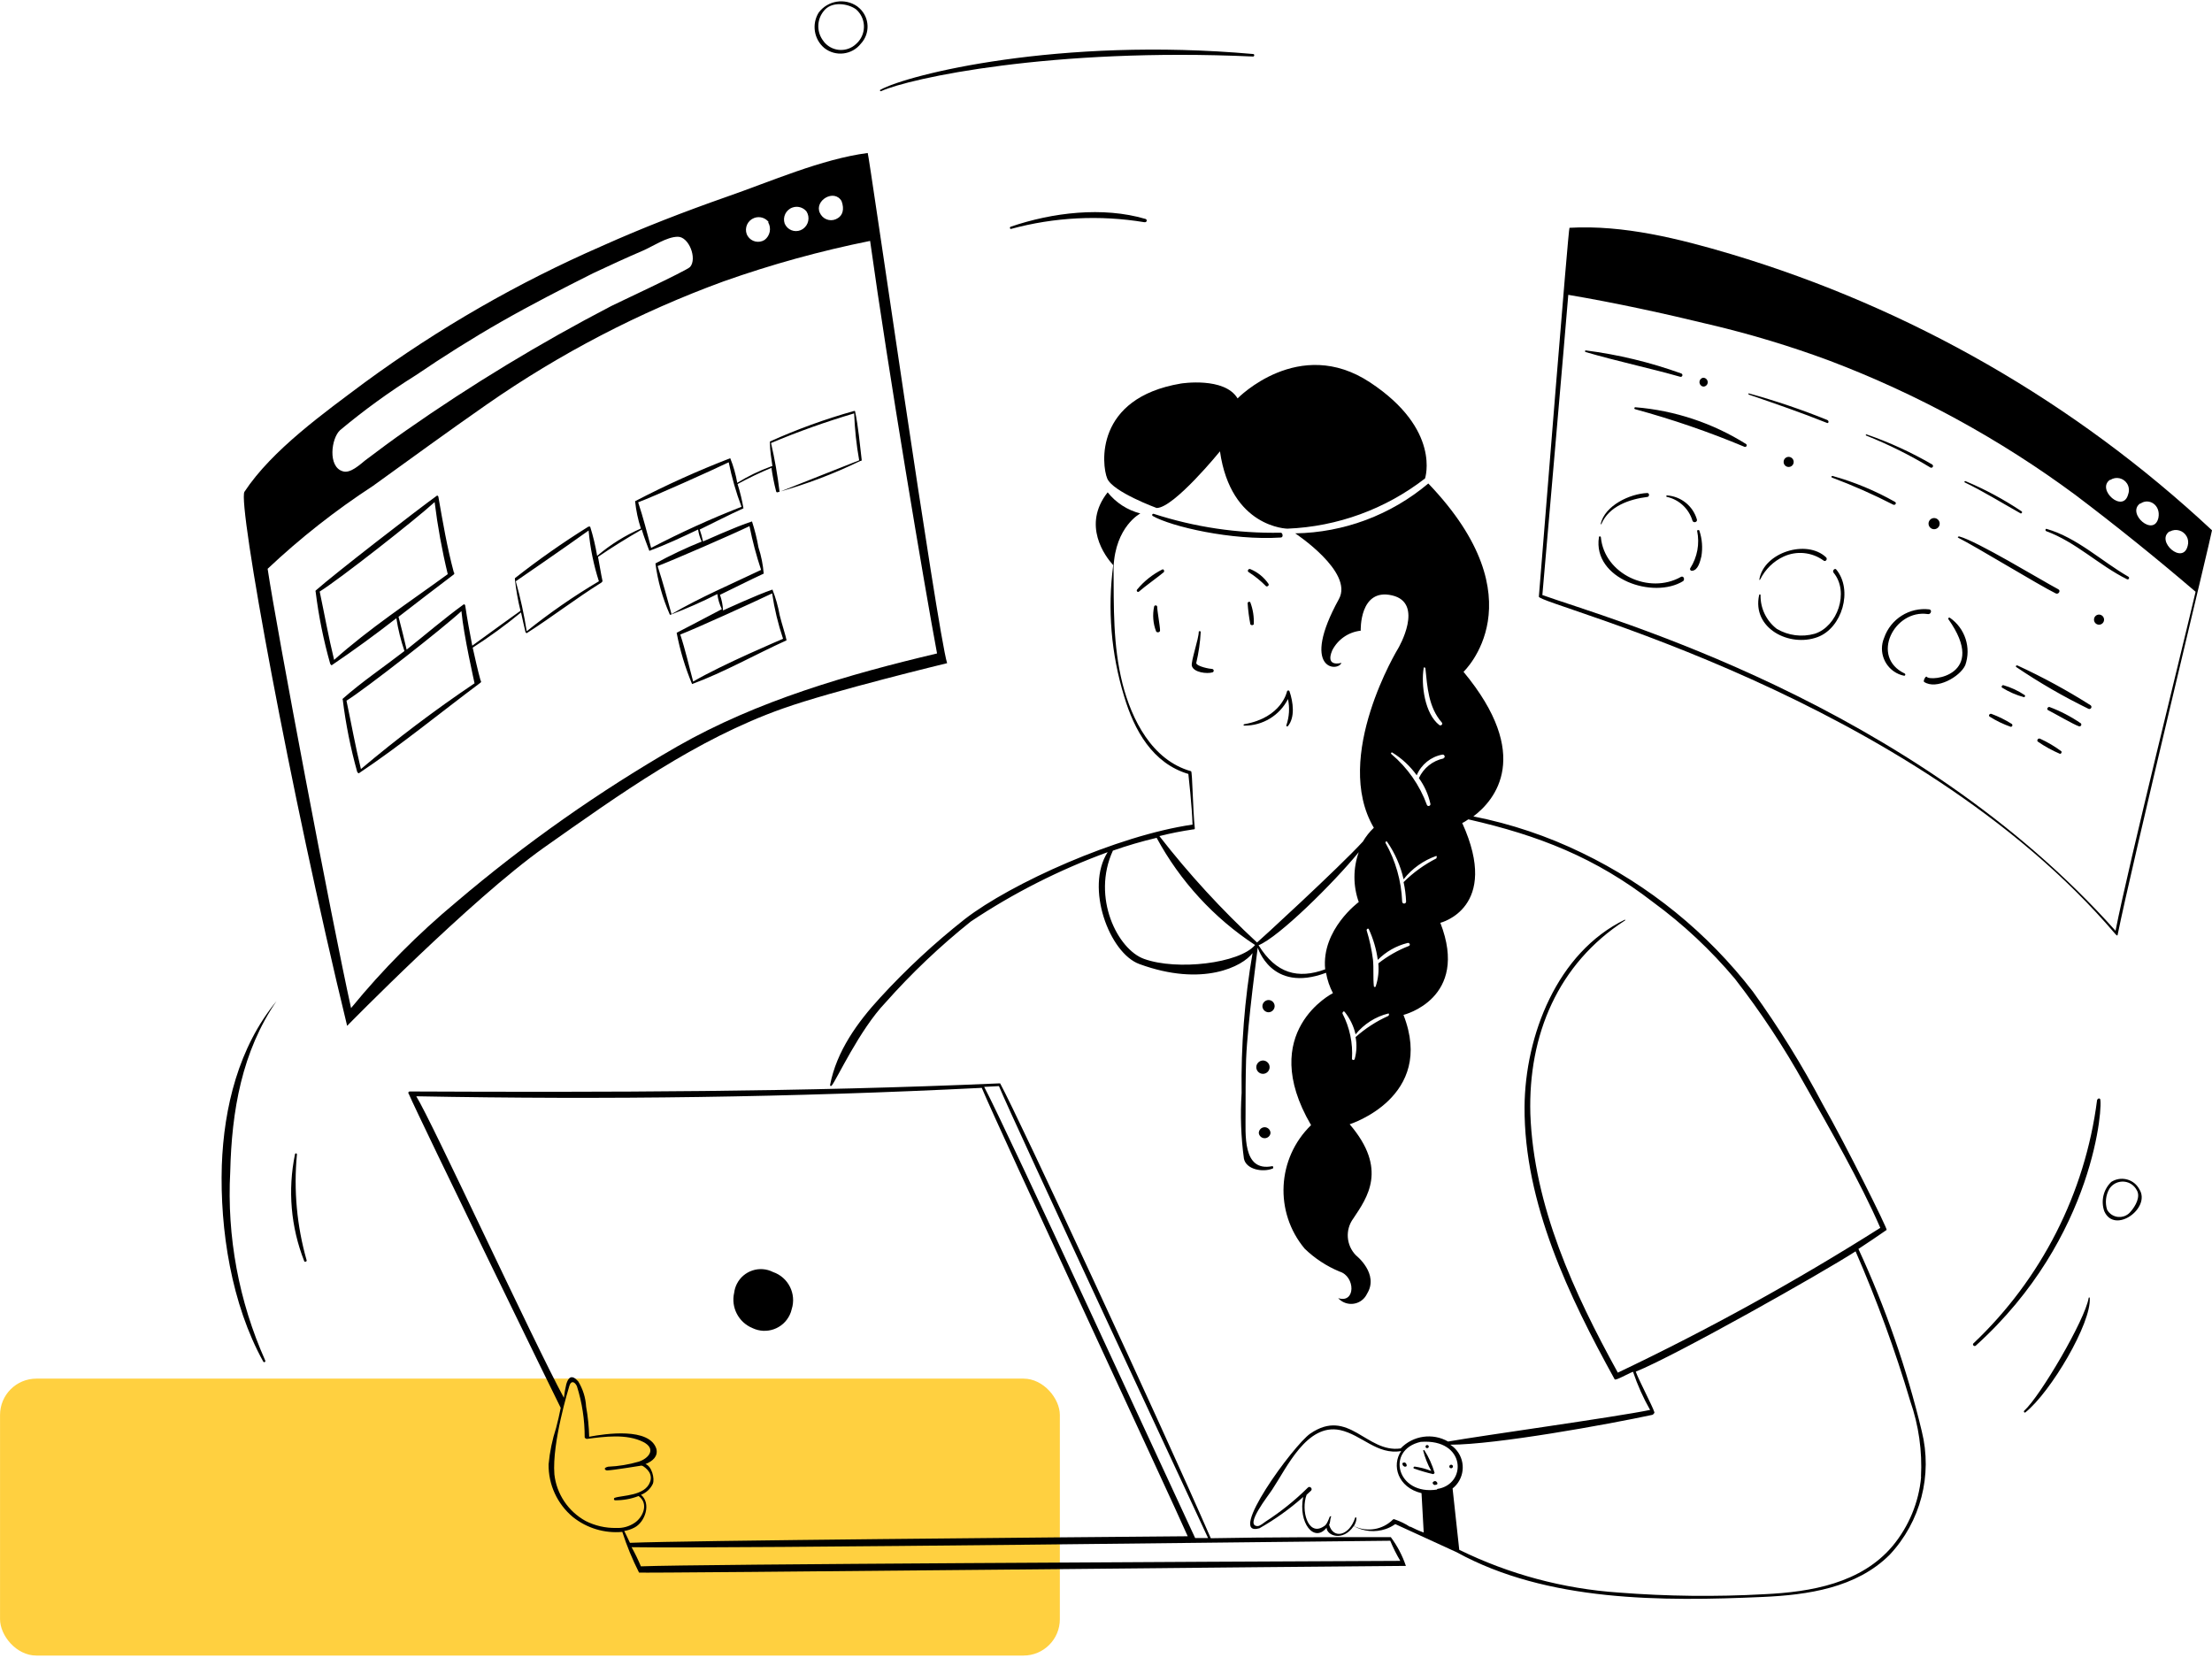 <svg width="487" height="365" viewBox="0 0 487 365" fill="none" xmlns="http://www.w3.org/2000/svg">
<rect x="0.008" y="303.543" width="233.331" height="60.975" rx="8" fill="#FFD040" style="mix-blend-mode:plus-darker"/>
<path d="M301.65 84.205C285.976 73.826 272.468 87.721 272.468 87.721C269.579 82.905 259.996 84.446 259.996 84.446C240.95 87.648 242.54 102.385 243.768 105.347C244.995 108.309 254.651 111.849 254.651 111.849C258.455 111.849 268.592 99.375 268.592 99.375C270.999 116.231 283.448 116.4 283.448 116.4C294.451 115.954 305.033 112.09 313.737 105.347C313.737 105.347 317.373 94.584 301.65 84.205ZM264.354 139.131C264.354 138.891 263.872 138.939 263.921 139.131C263.921 140.649 262.139 145.705 262.404 146.62C262.813 148.089 265.775 148.402 266.93 148.041C267.135 147.993 267.255 147.776 267.207 147.572C267.171 147.439 267.063 147.331 266.93 147.295C266.376 147.295 263.487 146.741 263.367 145.994C263.896 143.743 264.234 141.443 264.354 139.131ZM274.683 132.798C274.78 134.364 274.984 135.929 275.285 137.47C275.454 137.675 275.755 137.711 275.959 137.542C275.984 137.518 276.008 137.494 276.032 137.47C276.116 135.833 275.863 134.195 275.285 132.654C275.165 132.365 274.683 132.509 274.683 132.798ZM254.097 133.545C253.712 135.375 253.856 137.265 254.53 139.011C254.723 139.372 255.445 139.252 255.397 138.77C255.397 137.903 254.771 134.46 254.771 133.593C254.771 133.232 254.169 133.184 254.097 133.545ZM255.903 125.382C253.772 126.453 251.882 127.946 250.365 129.788C250.076 130.101 250.509 130.535 250.798 130.222C251.737 129.355 255.469 126.658 256.216 125.984C256.432 125.743 256.192 125.237 255.903 125.382ZM279.282 128.56C278.295 127.116 276.911 125.984 275.285 125.31C274.876 125.117 274.491 125.743 274.924 125.984C276.309 126.863 277.585 127.898 278.728 129.066C278.969 129.235 279.475 128.946 279.282 128.56ZM283.52 159.913C285.181 157.938 284.7 154.567 283.905 152.231C283.857 152.074 283.7 151.99 283.544 152.038C283.448 152.062 283.375 152.135 283.351 152.231C283.351 152.231 282.244 158.01 273.937 159.455C273.768 159.455 273.696 159.768 273.937 159.768C277.994 159.804 281.726 157.529 283.568 153.917C283.977 155.843 283.845 157.842 283.207 159.696C283.086 159.84 283.399 160.033 283.52 159.913ZM281.979 118.35C282.605 118.35 282.412 117.291 281.979 117.291C272.48 117.472 263.018 116.063 253.976 113.125C253.832 113.101 253.7 113.197 253.663 113.342C253.639 113.45 253.688 113.546 253.784 113.607C257.853 115.942 271.168 119.049 281.979 118.35Z" fill="black"/>
<path d="M423.098 315.106C419.787 301.308 415.116 287.872 409.157 274.989C411.179 273.689 413.395 272.148 415.369 270.799C415.61 270.606 406.34 251.993 401.308 243.155C396.769 234.535 391.628 226.239 385.922 218.329C375.93 205.362 363.06 194.911 348.312 187.795C340.716 184.099 332.674 181.39 324.379 179.753C329.195 176.141 337.429 166.268 322.212 147.919C322.212 147.919 339.067 132.122 314.459 106.453C306.249 113.376 295.895 117.265 285.157 117.434C285.157 117.434 298.062 125.934 294.788 131.882C286.168 147.534 294.523 148.015 295.341 145.944C295.341 145.944 291.658 147.052 293.319 143.175C294.547 140.779 296.906 139.154 299.579 138.865C299.579 138.865 299.242 129.425 306.465 131.087C313.689 132.748 307.862 142.694 307.862 142.694C307.862 142.694 293.247 166.605 302.468 182.257C301.529 183.148 300.723 184.171 300.061 185.291C294.812 191.022 276.802 207.565 276.753 207.517C268.964 200.305 261.765 192.467 255.252 184.087C257.66 183.485 260.068 183.003 262.668 182.618C262.861 182.618 263.077 182.618 263.053 182.353C262.62 178.476 262.523 169.928 262.235 169.808C253.615 167.4 249.16 158.418 247.138 150.544C244.995 141.995 245.236 133.688 245.163 124.922C245.549 115.892 251.062 113.051 251.062 113.051C248.221 112.329 245.693 110.691 243.863 108.404C238.157 115.628 243.309 122.49 245.091 124.441C243.803 134.133 244.634 143.994 247.499 153.337C249.714 160.778 253.759 168.074 261.633 170.41C261.633 170.41 262.451 177.634 262.548 181.559C245.91 183.967 222.554 194.514 212.418 202.364C205.76 207.613 199.536 213.38 193.806 219.629C188.821 225.047 184.174 231.428 182.754 238.893C182.754 239.134 182.947 239.206 183.115 239.014C184.199 237.713 189.231 226.733 194.937 220.761C200.68 214.283 206.976 208.299 213.742 202.894C223.144 196.621 233.257 191.504 243.863 187.627C238.879 195.405 244.224 209.853 250.846 212.261C264.835 217.39 273.623 212.742 275.766 209.853C274.009 220.026 273.202 230.333 273.358 240.651C273.045 245.467 273.214 250.307 273.864 255.099C274.346 257.507 277.981 258.157 280.124 257.314C280.437 257.314 280.317 256.688 280.124 256.76C273.431 258.109 274.273 249.536 274.225 245.274C274.225 241.277 274.225 237.208 274.346 233.234C274.659 225.24 276.898 208.938 276.898 208.673C276.898 208.408 279.739 218.762 291.946 214.187C292.211 215.752 292.729 217.257 293.463 218.666C293.463 218.666 276.609 227.142 288.648 247.73C281.124 255.039 280.522 266.91 287.251 274.941C289.466 277.084 292.079 278.794 294.932 279.974C298.423 281.033 298.496 287.053 294.619 285.825C296.052 287.402 298.484 287.523 300.061 286.09C300.434 285.753 300.735 285.343 300.952 284.886C303.72 280.479 298.544 276.41 298.544 276.41C296.377 274.218 296.112 270.775 297.942 268.295C301 263.696 305.623 257.435 297.147 247.538C297.147 247.538 316.072 241.59 308.993 223.458C308.993 223.458 323.609 219.894 317.108 203.182C317.108 203.182 330.447 199.932 321.923 181.197C321.923 181.197 322.116 181.197 323.272 180.403C338.802 183.943 351.274 188.831 363.939 198.631C370.596 203.508 376.64 209.166 381.949 215.487C387.655 222.832 392.796 230.61 397.311 238.749C402.776 248.381 409.566 260.204 413.972 270.342C395.36 282.117 376.074 292.76 356.186 302.224C346.555 284.766 337.67 265.526 336.924 245.25C336.442 227.864 343.015 212.188 357.751 202.677C357.895 202.677 357.751 202.436 357.751 202.484C342.823 209.708 335.768 227.985 335.648 243.709C335.527 264.851 345.471 285.56 355.488 303.692C355.68 304.054 358.377 302.464 359.533 302.031C360.508 304.945 361.772 307.762 363.289 310.435C355.921 311.976 326.113 316.094 318.817 317.394C315.398 315.443 311.088 316.07 308.367 318.911C300.879 319.995 296.931 309.833 288.455 315.66C284.795 318.189 269.843 338.657 277.283 336.489C280.726 334.539 283.953 332.227 286.914 329.602C285.783 335.285 289.322 339.788 292.067 336.369C292.067 338.055 295.606 339.548 298.038 336.008C300.181 337.212 302.745 337.453 305.069 336.658C305.827 336.405 306.538 336.032 307.188 335.574L320.695 341.763C340.608 352.719 365.985 352.599 388.113 351.612C397.961 351.178 408.699 349.637 416.019 342.341C422.857 335.057 425.518 324.799 423.098 315.106ZM251.881 211.129C246.078 209.058 240.276 197.62 245.019 187.29C248.173 186.182 251.388 185.243 254.65 184.472C259.815 194.008 267.255 202.123 276.32 208.071C272.901 212.116 259.128 213.754 251.881 211.129ZM313.448 147.052C313.448 146.811 313.809 147.052 313.809 147.052C314.242 151.218 314.483 155.721 317.445 159.092C317.734 159.453 317.252 159.887 316.891 159.646C313.689 157.19 312.822 150.808 313.448 147.052ZM291.778 213.416C285.758 215.632 280.943 214.356 277.09 208.119C281.521 206.361 293.632 194.393 299.146 187.627C297.882 191.179 297.882 195.055 299.146 198.607C299.146 198.607 290.887 204.675 291.754 213.416H291.778ZM305.671 223.675C303.034 224.854 300.602 226.432 298.447 228.346C298.76 229.947 298.688 231.597 298.255 233.162C298.207 233.331 298.038 233.427 297.87 233.379C297.761 233.355 297.689 233.27 297.653 233.162C297.882 229.695 297.159 226.227 295.558 223.145C295.558 222.832 295.799 222.543 296.04 222.784C297.207 224.24 298.026 225.926 298.447 227.744C300.289 225.469 302.83 223.843 305.671 223.145C305.815 223.121 305.887 223.554 305.647 223.675H305.671ZM310.221 208.263C307.79 209.202 305.502 210.503 303.456 212.116C303.612 213.802 303.432 215.499 302.902 217.101C302.902 217.221 302.806 217.317 302.685 217.317C302.565 217.317 302.468 217.221 302.468 217.101C302.276 215.198 302.468 213.248 302.276 211.273C301.987 209.082 301.529 206.927 300.879 204.82C300.879 204.507 301.24 204.338 301.361 204.579C302.348 206.722 303.022 209.01 303.335 211.346C305.129 209.54 307.368 208.263 309.836 207.637C310.318 207.445 310.607 208.119 310.197 208.263H310.221ZM316.241 188.999C313.58 190.36 311.136 192.118 309.018 194.225C309.331 195.633 309.511 197.066 309.571 198.511C309.571 198.752 309.379 198.944 309.138 198.944C308.897 198.944 308.705 198.752 308.705 198.511C308.524 193.96 307.26 189.517 305.021 185.556C305.021 185.315 305.213 185.122 305.406 185.363C307.127 187.856 308.355 190.649 309.018 193.599C310.884 191.227 313.388 189.445 316.241 188.446C316.241 188.446 316.458 188.783 316.217 188.903L316.241 188.999ZM317.83 166.99C315.434 167.484 313.412 169.097 312.388 171.325C313.604 173.01 314.471 174.925 314.917 176.959C314.977 177.176 314.844 177.405 314.616 177.453C314.447 177.501 314.254 177.417 314.17 177.272C312.581 172.902 309.884 169.025 306.321 166.027C306.237 165.955 306.213 165.834 306.285 165.75C306.357 165.666 306.477 165.642 306.562 165.714C308.656 167.002 310.474 168.7 311.907 170.699C312.906 168.327 315.025 166.605 317.565 166.147C318.047 166.051 318.288 166.846 317.806 166.894L317.83 166.99ZM310.462 336.2C309.403 335.502 308.271 334.948 307.067 334.539C306.959 334.467 306.814 334.467 306.706 334.539C304.443 336.826 300.976 337.416 298.086 336.008C298.977 334.418 298.544 333.744 298.351 334.178C297.075 338.127 293.536 338.994 292.621 335.695C292.91 335.213 292.813 334.587 293.006 334.105C293.199 333.624 292.813 333.865 292.741 333.985C292.019 335.911 291.73 335.887 291.2 336.224C287.95 338.103 286.384 332.588 287.661 329.121L288.648 328.206C289.057 327.772 288.383 327.098 287.95 327.532C285.108 330.349 281.99 332.853 278.631 335.02C278.246 335.285 277.403 336.008 276.898 336.008C273.84 336.008 279.306 329.241 280.1 327.965C283.303 323.149 287.709 313.348 295.028 314.866C299.844 315.925 303.191 320.404 308.488 319.489C306.345 322.595 307.717 327.508 312.966 328.76L313.448 337.428C312.413 337.055 311.413 336.61 310.438 336.104L310.462 336.2ZM316.409 327.965C307.525 329.338 304.997 319.2 312.798 317.466C322.814 316.72 323.055 326.881 316.385 327.845L316.409 327.965ZM422.953 325.268C422.436 330.794 420.269 336.032 416.741 340.318C409.807 348.626 398.683 350.528 388.426 351.01C377.76 351.6 367.057 351.479 356.403 350.648C344.195 349.818 332.265 346.627 321.273 341.233L319.804 327.724C322.369 325.689 322.79 321.957 320.755 319.405C320.346 318.887 319.853 318.453 319.299 318.092C329.363 318.092 353.898 313.637 363.794 311.518C364.011 311.41 364.18 311.217 364.252 310.989C363.819 309.568 360.737 303.765 360.135 302.007C368.971 298.443 401.067 280.335 408.531 275.519C413.214 286.258 417.235 297.275 420.57 308.508C422.436 313.854 423.23 319.513 422.929 325.172L422.953 325.268Z" fill="black"/>
<path d="M315.833 324.26C315.315 322.502 314.556 320.817 313.569 319.275C313.569 319.275 313.329 319.275 313.329 319.396C313.738 320.961 314.328 322.466 315.11 323.875C313.943 323.405 312.715 323.092 311.475 322.911C311.162 322.911 311.041 323.345 311.475 323.393C312.811 323.863 314.159 324.26 315.544 324.573C315.544 324.573 315.905 324.38 315.833 324.26ZM314.243 318.842C314.605 318.842 314.725 318.24 314.243 318.168C313.762 318.095 313.69 318.914 314.243 318.842ZM319.348 322.526C319.143 322.598 319.047 322.815 319.107 323.02C319.167 323.188 319.336 323.297 319.517 323.273C319.649 323.273 319.757 323.188 319.83 323.08C319.938 322.899 319.878 322.659 319.697 322.55C319.589 322.49 319.456 322.478 319.348 322.526ZM315.712 326.162C315.038 326.475 315.712 327.029 315.905 326.957C316.097 326.885 316.459 326.957 316.459 326.644C316.459 326.331 316.097 325.97 315.712 326.162ZM309.019 322.045C308.537 322.045 308.826 322.719 309.019 322.791C309.187 322.972 309.476 322.984 309.669 322.815L309.693 322.791C309.765 322.358 309.38 321.852 309.019 322.045ZM306.202 338.443C292.983 338.443 279.716 338.443 266.57 338.684C255.397 313.063 224.361 246.217 220.196 238.535H220.003C176.663 240.437 133.492 240.51 90.2 240.317C90.032 240.317 89.887 240.462 89.899 240.642C89.899 240.738 89.947 240.823 90.007 240.871C92.415 246.457 123.379 309.956 123.451 309.981C123.138 311.57 122.85 312.774 122.44 314.363C121.597 316.976 121.032 319.673 120.779 322.406C120.719 326.885 122.693 331.147 126.124 334.012C129.194 336.468 133.095 337.648 137.007 337.287C137.994 340.369 139.234 343.355 140.691 346.245C140.812 346.438 297.052 344.824 309.524 344.776C308.754 342.501 307.634 340.369 306.202 338.443ZM219.931 239.137C222.7 245.976 264.354 335.072 265.968 338.636H263.126C259.515 330.954 221.111 247.541 216.68 239.306L219.931 239.137ZM135.659 336.42C133.323 336.468 131 335.939 128.917 334.879C125.101 332.772 122.537 328.956 122.055 324.621C121.501 317.59 125.257 305.478 125.33 305.213C125.691 303.888 126.533 304.177 127.015 305.213C128.159 308.837 128.737 312.629 128.724 316.434C128.724 316.675 129.158 316.819 129.158 316.819C133.083 316.314 137.946 315.639 141.63 317.493C144.568 319.01 142.834 321.105 140.619 321.828C138.428 322.466 136.165 322.839 133.877 322.936C132.601 323.249 133.323 323.754 133.636 323.754C134.744 323.754 141.197 322.695 141.197 322.695C141.678 322.695 142.545 323.562 142.786 323.923C143.316 324.609 143.436 325.536 143.099 326.331C141.991 329.389 136.959 329.22 135.37 329.774C135.213 329.822 135.129 329.979 135.177 330.135C135.201 330.232 135.274 330.304 135.37 330.328C137.152 330.352 138.933 330.039 140.595 329.389C143.003 331.171 141.389 334.205 139.728 335.289C138.548 336.095 137.14 336.493 135.707 336.42H135.659ZM137.392 337.095C138.187 336.974 138.945 336.721 139.656 336.348C142.064 335.12 143.412 331.002 141.125 329.124C142.268 328.679 143.195 327.824 143.725 326.716C144.206 325.536 143.46 322.791 142.112 322.358C143.773 321.683 144.881 320.624 144.519 319.035C143.027 314.219 133.275 315.663 129.712 316.338C129.664 314.11 129.435 311.883 129.038 309.692C128.929 307.729 128.327 305.827 127.304 304.153C125.859 302.516 125.113 303.286 124.679 304.755C124.439 305.742 124.258 306.754 124.15 307.765C117.528 295.581 94.968 246.65 91.645 241.377C133.54 242.171 174.304 241.617 216.151 239.522C219.594 247.878 257.926 330.063 261.489 338.25C232.596 338.491 150.972 339.19 138.693 339.695C138.139 338.491 137.922 338.106 137.441 337.095H137.392ZM141.1 344.872C140.499 343.428 139.812 342.019 139.054 340.658C160.555 341.02 293.609 339.31 306.081 339.238C306.707 340.767 307.442 342.248 308.296 343.668C264.788 343.861 153.332 344.391 141.149 344.872H141.1Z" fill="black"/>
<path d="M170.186 280.07C167.26 278.589 163.709 279.769 162.228 282.683C161.927 283.285 161.723 283.947 161.638 284.621C160.892 287.86 162.601 291.159 165.683 292.423C168.741 293.88 172.413 292.58 173.87 289.509C174.062 289.112 174.207 288.691 174.303 288.257C175.387 284.862 173.557 281.226 170.186 280.07ZM172.401 155.986C183.284 152.109 208.518 146.017 208.518 146.017C206.351 138.985 191.278 33.684 191.037 33.684C180.828 35.032 169.68 39.968 160.025 43.316C150.755 46.566 141.533 50.13 132.504 54.176C114.049 62.23 96.544 72.296 80.304 84.203C71.515 90.777 59.886 99.061 53.818 108.283C52.277 110.691 63.835 174.07 76.427 225.866C76.427 225.866 103.707 198.005 119.767 186.616C136.309 174.961 153.235 162.752 172.401 155.986ZM185.283 44.279C185.957 46.109 185.475 47.409 184.488 48.011C183.26 48.854 181.575 48.541 180.744 47.301C180.648 47.156 180.563 47.012 180.491 46.855C179.263 44.134 183.669 41.51 185.283 44.279ZM177.554 46.542C178.384 47.843 178.023 49.552 176.759 50.419C175.531 51.25 173.846 50.937 173.015 49.697C172.919 49.552 172.834 49.396 172.762 49.239C172.257 47.782 173.027 46.193 174.484 45.688C175.591 45.302 176.807 45.651 177.554 46.542ZM169.126 48.95C169.873 50.263 169.536 51.924 168.332 52.827C167.068 53.622 165.406 53.237 164.612 51.972C164.528 51.84 164.467 51.708 164.407 51.575C163.866 50.13 164.612 48.517 166.057 47.987C167.2 47.566 168.476 47.927 169.223 48.878L169.126 48.95ZM74.886 94.702C80.135 90.32 85.673 86.298 91.476 82.662C97.616 78.496 103.948 74.499 110.401 70.815C116.854 67.131 123.74 63.591 130.554 60.172C134.19 58.462 137.777 56.8 141.485 55.211C143.7 54.272 146.782 52.129 149.238 52.129C151.694 52.129 153.524 56.945 151.935 58.775C151.261 59.57 134.743 67.251 134.599 67.371C118.924 75.523 103.804 84.697 89.333 94.823C86.323 96.918 83.362 99.133 80.424 101.348C79.317 102.215 77.101 104.358 75.44 103.756C72.141 102.769 72.912 96.484 74.886 94.702ZM77.294 221.965C73.056 202.846 60.873 138.335 58.923 125.236C66.086 118.481 73.839 112.389 82.085 107.007C90.441 100.987 98.675 94.967 107.15 89.068C123.295 77.822 140.823 68.708 159.303 61.953C169.837 58.221 180.612 55.247 191.567 53.044C195.492 81.266 203.606 129.546 206.303 143.874C186.703 148.521 166.815 154.252 149.166 164.318C131.914 174.239 115.614 185.713 100.457 198.607C92.03 205.615 84.289 213.417 77.342 221.893L77.294 221.965Z" fill="black"/>
<path d="M148.974 139.323C149.708 143.2 150.852 146.98 152.369 150.616C159.375 148.04 166.406 144.043 173.172 140.984C173.027 140.093 172.088 137.228 171.655 135.446C171.318 133.52 170.776 131.629 170.066 129.811C166.623 130.967 159.448 134.29 159.183 134.411C159.135 133.231 158.906 132.075 158.509 130.967C161.711 129.426 164.913 127.789 168.14 126.296C167.983 124.333 167.598 122.395 166.984 120.516C166.647 118.578 166.165 116.676 165.563 114.809C162 115.941 154.945 119.168 154.777 119.216C154.596 118.325 154.355 117.446 154.054 116.591C157.232 115.05 160.555 113.316 163.685 111.92C163.372 110.114 162.939 108.32 162.385 106.574C164.805 105.262 167.285 104.07 169.825 103.01C169.849 102.974 169.849 102.926 169.825 102.89C170.078 104.696 170.427 106.478 170.885 108.236C170.933 108.368 171.089 108.44 171.222 108.392C171.246 108.392 171.27 108.368 171.294 108.356C177.518 106.622 183.586 104.323 189.4 101.493H189.521C189.665 101.493 189.713 101.373 189.713 101.252C189.28 97.689 188.991 94.028 188.245 90.513C188.148 90.465 188.028 90.465 187.932 90.513C181.635 92.283 175.471 94.522 169.512 97.207V97.568C169.512 99.23 169.825 100.963 170.066 102.673C170.006 102.601 169.897 102.601 169.825 102.673C167.201 103.624 164.684 104.84 162.313 106.309C161.988 104.455 161.482 102.637 160.772 100.891C153.621 103.648 146.626 106.803 139.824 110.355C140.041 112.401 140.462 114.424 141.1 116.375C137.609 117.892 134.359 119.926 131.469 122.395C131.108 120.215 130.59 118.048 129.928 115.941H129.567C123.957 119.433 118.552 123.225 113.363 127.307V127.548C113.616 129.883 114.025 132.195 114.591 134.483C114.591 134.483 107.367 139.66 103.972 142.164C103.419 139.275 102.865 136.337 102.431 133.375C102.431 133.207 102.239 132.966 102.07 133.086C97.76 136.217 93.715 139.708 89.526 143.031C88.972 140.623 88.37 138.215 87.744 135.807C91.789 132.677 95.858 129.546 99.903 126.488C100.048 126.368 100.06 126.151 99.927 126.007L99.903 125.983C98.435 120.516 97.496 114.978 96.532 109.464C96.532 109.271 96.34 109.03 96.171 109.151C91.741 112.353 73.803 126.223 69.493 130.028C69.445 130.112 69.445 130.209 69.493 130.293C70.155 135.651 71.227 140.948 72.695 146.137C72.695 146.137 72.936 146.571 73.057 146.451C77.872 143.2 82.688 139.684 87.263 136.12C87.648 138.576 88.25 140.996 89.044 143.344C84.542 146.836 79.702 150.087 75.464 153.843C75.392 153.903 75.392 154.012 75.464 154.084C76.127 159.442 77.186 164.751 78.643 169.953C78.643 169.953 78.907 170.362 79.028 170.242C88.226 164.101 96.99 156.877 105.802 150.303C105.935 150.195 105.959 149.99 105.838 149.858C105.826 149.846 105.814 149.834 105.802 149.822C105.128 147.414 104.623 145.006 104.069 142.598C107.765 140.226 111.316 137.637 114.711 134.844C115 136.313 115.385 137.734 115.698 139.202C115.698 139.202 115.867 139.443 115.987 139.395C121.573 135.831 126.798 131.762 132.408 128.27C132.408 128.27 132.649 128.077 132.649 127.909C132.264 126.175 132.023 124.393 131.662 122.611C134.792 120.468 137.994 118.494 141.293 116.591C141.775 118.205 142.376 119.722 142.93 121.215C142.93 121.215 143.075 121.383 143.123 121.215C146.686 119.914 150.178 118.253 153.693 116.591C153.825 117.506 154.09 118.397 154.488 119.24C150.996 120.649 147.601 122.25 144.303 124.056C144.808 127.909 145.868 131.677 147.433 135.229C147.433 135.229 147.433 135.422 147.625 135.35C151.141 134.013 154.584 132.496 157.931 130.799C158.075 131.954 158.412 133.074 158.918 134.122C155.547 135.928 148.974 139.323 148.974 139.323ZM169.753 97.544C175.724 95.028 181.84 92.861 188.052 91.018C188.184 94.486 188.546 97.941 189.16 101.349C189.16 101.349 177.554 105.948 171.631 108.284C171.198 104.672 170.572 101.084 169.753 97.544ZM73.562 145.295C72.334 140.286 71.443 135.253 70.384 130.245C74.742 127.548 91.669 114.256 95.69 110.547C96.352 115.893 97.315 121.191 98.579 126.416C90.152 132.556 81.291 138.384 73.562 145.295ZM104.478 150.448C95.81 156.287 87.455 162.584 79.461 169.326C78.233 164.294 77.343 159.285 76.283 154.277C80.641 151.555 97.568 138.287 101.589 134.555C102.07 139.877 104.478 150.376 104.478 150.448ZM131.854 127.981C126.305 131.268 120.995 134.952 115.963 138.986C115.373 135.277 114.579 131.593 113.555 127.981C113.555 127.981 124.366 120.565 129.591 116.808C129.928 120.601 130.687 124.357 131.854 127.981ZM143.388 120.757C142.401 117.121 141.678 114.159 140.498 110.595C143.821 109.367 156.871 103.516 160.435 101.782C161.109 105.117 162.048 108.392 163.252 111.583C156.474 114.231 149.841 117.254 143.388 120.613V120.757ZM147.842 135.205C146.855 131.593 145.94 128.198 144.784 124.634C148.155 123.358 161.446 117.579 165.01 115.845C165.66 119.108 166.514 122.322 167.562 125.477C160.916 128.655 154.247 131.473 147.842 135.205ZM169.994 130.654C170.499 134.049 171.306 137.396 172.401 140.647C172.401 140.647 158.99 146.306 152.61 150.063C151.622 146.426 150.948 143.272 149.768 139.708C153.139 138.432 166.43 132.364 169.994 130.654ZM461.695 242.241C459.059 262.697 449.44 281.612 434.463 295.795C434.175 296.108 434.656 296.541 434.969 296.3C461.455 272.437 463.044 242.602 462.345 241.952C462.057 241.663 461.695 242.096 461.695 242.241ZM459.841 285.801C459.047 290.617 449.151 307.473 445.66 310.604C445.467 310.796 445.66 311.109 445.9 310.989C451.535 306.486 460.492 291.268 460.082 285.801C460.154 285.657 459.841 285.609 459.841 285.801ZM464.826 260.228C463.092 261.89 462.49 264.418 463.285 266.682C465.548 271.835 473.614 266.008 471.014 261.866C469.906 259.747 467.281 258.928 465.163 260.036C465.042 260.096 464.934 260.168 464.826 260.228ZM469.063 266.802C467.968 268.139 466.005 268.343 464.657 267.26C464.356 267.019 464.103 266.718 463.911 266.369C463.417 264.84 463.598 263.166 464.392 261.77C465.427 260.144 467.594 259.675 469.22 260.71C469.725 261.035 470.135 261.481 470.412 262.01C471.327 263.431 470.195 265.526 469.063 266.802Z" fill="black"/>
<path d="M60.873 220.426C52.542 230.563 49.291 243.807 48.834 256.594C48.4 270.777 50.953 287.151 57.959 299.793C58.031 299.914 58.176 299.962 58.296 299.89C58.417 299.818 58.465 299.673 58.393 299.553C52.578 286.513 49.929 272.27 50.688 258.015C51.001 244.578 53.264 231.527 60.873 220.426ZM65.375 254.162C65.375 254.041 65.279 253.945 65.159 253.945C65.038 253.945 64.942 254.041 64.942 254.162C63.328 262.024 64.027 270.175 66.964 277.64C66.964 277.929 67.59 277.808 67.518 277.519C65.351 269.934 64.629 262.012 65.375 254.162Z" fill="black"/>
<path d="M194.021 20.055C200.209 17.238 231.486 10.423 275.885 12.446C276.198 12.446 276.246 11.892 275.885 11.892C233.075 8.087 199.8 16.443 193.828 19.766C193.588 19.887 193.828 20.175 194.021 20.055ZM252.193 48.205C242.802 45.435 231.679 46.784 222.529 49.914C222.385 49.962 222.312 50.107 222.36 50.251C222.385 50.336 222.457 50.396 222.529 50.42C232.112 47.807 242.152 47.302 251.952 48.927C252.554 48.999 252.626 48.325 252.193 48.205ZM189.518 9.628C191.601 7.401 191.481 3.909 189.254 1.839C189.085 1.682 188.904 1.538 188.724 1.393C185.991 -0.497 182.247 0.105 180.249 2.766C178.671 5.306 179.189 8.629 181.476 10.568C183.956 12.53 187.556 12.109 189.518 9.628ZM181.26 2.549C182.993 0.141 186.749 0.767 188.483 2.067C190.59 3.909 190.795 7.1 188.953 9.207C188.808 9.376 188.652 9.532 188.483 9.677C186.557 11.507 183.511 11.434 181.669 9.508C181.525 9.352 181.38 9.183 181.26 9.002C179.791 7.1 179.791 4.451 181.26 2.549ZM465.69 205.616C465.69 205.616 466.172 206.218 466.22 205.856C469.23 190.806 487.119 116.953 486.999 116.76C456.842 88.587 420.58 67.77 381.057 55.934C369.692 52.563 357.461 49.481 345.542 50.155C345.301 50.155 339.908 117.748 338.8 131.377C338.824 133.159 421.074 153.242 465.69 205.616ZM477.729 117.025C479.041 116.303 480.703 116.784 481.425 118.109C481.774 118.735 481.846 119.469 481.654 120.156C480.618 124.514 474.575 119.168 477.609 117.025H477.729ZM471.276 110.861C473.106 109.585 475.755 111.174 475.201 114.015C474.214 118.35 468.146 113.076 471.156 110.861H471.276ZM464.631 105.66C465.859 104.865 467.496 105.226 468.29 106.454C468.736 107.152 468.832 108.019 468.555 108.79C467.472 113.148 461.501 107.803 464.51 105.66H464.631ZM345.277 64.916C355.775 66.698 366.153 68.962 376.578 71.49C385.463 73.585 394.215 76.234 402.775 79.412C422.085 86.733 440.3 96.678 456.902 108.958C465.943 115.797 474.767 122.913 483.387 130.293C480.979 140.672 468.652 190.253 465.762 204.941C420.881 154.638 353.897 136.169 339.571 131.016C340.727 117.627 344.579 73.585 345.277 64.916Z" fill="black"/>
<path d="M352.407 115.363C352.407 115.476 352.463 115.476 352.576 115.363C354.237 111.438 358.788 109.897 362.664 109.416C363.146 109.416 363.218 108.549 362.664 108.549C358.836 108.717 353.322 111.294 352.407 115.363ZM366.95 109.392C369.647 109.982 371.802 111.98 372.608 114.617C372.801 115.243 373.764 114.978 373.595 114.376C372.729 111.402 370.104 109.295 367.022 109.079C366.83 109.079 366.781 109.343 366.95 109.392ZM374.583 122.491C374.896 120.613 374.751 118.686 374.149 116.88C374.149 116.64 373.644 116.64 373.644 116.88C374.233 119.722 373.692 122.672 372.127 125.116C372.03 125.308 372.103 125.537 372.295 125.634C372.367 125.67 372.452 125.682 372.536 125.67C373.884 125.573 374.318 123.527 374.583 122.491ZM370.08 127.018C363.073 130.967 353.226 126.416 352.455 118.301C352.455 118.06 352.022 117.988 352.022 118.301C350.625 127.5 364.061 132.003 370.586 127.933C371.019 127.452 370.586 126.729 370.08 127.018ZM387.344 127.572C387.344 127.716 387.344 127.765 387.536 127.572C388.632 125.357 390.45 123.575 392.689 122.539C395.542 121.227 398.877 121.552 401.429 123.382C401.863 123.815 402.465 123.141 402.031 122.708C397.745 118.662 388.331 121.624 387.344 127.572ZM391.172 138.456C388.873 136.674 387.548 133.917 387.609 131.015C387.609 130.847 387.344 130.775 387.296 131.015C385.682 138.384 393.989 142.55 400.129 140.286C405.547 138.312 408.051 129.908 404.246 125.357C403.933 125.044 403.331 125.67 403.693 126.103C407.184 130.341 404.559 137.95 399.527 139.54C396.71 140.334 393.688 139.949 391.172 138.456ZM424.448 135.205C425.122 135.326 425.435 134.29 424.761 134.17C420.391 133.664 416.249 136.277 414.817 140.431C413.504 143.525 414.949 147.101 418.043 148.425C418.428 148.582 418.825 148.714 419.223 148.786C419.367 148.786 419.488 148.666 419.476 148.51C419.476 148.425 419.427 148.353 419.367 148.305C411.686 144.669 417.032 134.098 424.448 135.205ZM424.207 149.027C423.966 148.714 423.364 149.942 423.605 150.135C426.302 151.965 431.526 149.027 432.682 146.451C434.031 142.598 432.634 138.312 429.263 136C429.143 135.952 428.998 136 428.95 136.132C428.926 136.193 428.926 136.253 428.95 136.313C437.739 148.714 425.074 150.135 424.207 149.027ZM452.595 130.654C453.221 130.967 453.774 130.028 453.148 129.739C449.344 127.716 435.21 119.096 431.334 118.109C431.093 118.109 430.9 118.301 431.165 118.422C434.897 120.276 448.838 128.8 452.595 130.654ZM444.119 146.499C443.878 146.499 443.686 146.691 443.927 146.884C449.007 150.316 454.328 153.398 459.842 156.083C460.083 156.167 460.348 156.047 460.432 155.806C460.504 155.613 460.432 155.408 460.275 155.288C455.099 152.001 449.693 149.063 444.119 146.499ZM441.037 150.857C440.748 150.857 440.556 151.243 440.796 151.411C442.289 152.338 443.914 153.049 445.612 153.506C445.768 153.47 445.877 153.326 445.841 153.169C445.841 153.133 445.817 153.109 445.805 153.073C444.336 152.085 442.735 151.339 441.037 150.857ZM451.174 155.649C450.813 155.649 450.572 156.155 450.885 156.348C452.113 156.95 456.519 159.526 457.699 159.911C457.916 159.984 458.144 159.863 458.217 159.647C458.253 159.526 458.229 159.394 458.156 159.285C455.989 157.792 453.642 156.564 451.174 155.649ZM438.461 157.19C438.027 157.022 437.666 157.624 438.1 157.816C439.544 158.731 441.085 159.466 442.699 160.032C442.903 160.032 443.06 159.863 443.06 159.671C443.06 159.574 443.012 159.478 442.939 159.406C441.531 158.515 440.026 157.768 438.461 157.19ZM448.718 163.331C450.235 164.378 451.848 165.257 453.534 165.98C453.75 165.968 453.907 165.775 453.883 165.558C453.883 165.51 453.871 165.462 453.847 165.426C452.39 164.342 450.825 163.415 449.175 162.657C448.718 162.416 448.285 163.09 448.718 163.331ZM416.839 111.125C417.272 111.294 417.634 110.74 417.2 110.499C412.866 108.043 408.255 106.129 403.452 104.792C403.211 104.792 403.091 105.033 403.331 105.153C407.942 106.875 412.457 108.874 416.839 111.125ZM360.016 90.103C368.214 92.343 376.256 95.1 384.093 98.387C384.286 98.447 384.491 98.339 384.551 98.146C384.587 98.014 384.551 97.881 384.454 97.785C377.099 93.162 368.732 90.368 360.064 89.67C359.943 89.658 359.835 89.742 359.823 89.863C359.811 89.983 359.895 90.091 360.016 90.103ZM370.152 82.229C363.338 79.773 356.271 78.064 349.084 77.148C348.988 77.185 348.928 77.293 348.976 77.401C349 77.449 349.036 77.498 349.084 77.51C355.971 79.532 363.025 81.001 369.984 82.976C370.2 83 370.381 82.843 370.405 82.639C370.429 82.458 370.321 82.29 370.152 82.229ZM385.08 86.901C390.859 88.875 396.566 90.85 402.224 93.114C402.585 93.306 402.778 92.632 402.224 92.439C396.602 90.164 390.859 88.225 385.008 86.612C384.96 86.54 384.84 86.853 385.08 86.901ZM425.001 102.938C425.182 103.046 425.423 102.974 425.531 102.794C425.639 102.613 425.567 102.372 425.387 102.264C420.8 99.591 415.96 97.376 410.94 95.642C410.747 95.642 410.675 95.883 410.94 95.931C415.816 97.881 420.511 100.217 425.001 102.938ZM444.721 112.955C444.817 113.064 444.986 113.076 445.094 112.979C445.203 112.883 445.215 112.715 445.118 112.606C445.082 112.57 445.034 112.546 444.986 112.522C441.134 109.945 437.028 107.742 432.754 105.948C432.562 105.828 432.393 106.141 432.562 106.213C436.751 108.236 440.676 110.692 444.721 112.955ZM450.5 116.953C457.073 119.361 462.057 124.442 468.269 127.524C468.414 127.608 468.606 127.572 468.703 127.415C468.787 127.271 468.751 127.078 468.594 126.982C468.594 126.982 468.57 126.97 468.558 126.958C462.611 123.514 457.338 118.41 450.62 116.459C450.331 116.339 450.211 116.82 450.5 116.941V116.953ZM374.992 85.119C375.522 85.131 375.967 84.71 375.979 84.18C375.979 84.18 375.979 84.168 375.979 84.156C375.967 83.614 375.534 83.18 374.992 83.168C374.45 83.253 374.089 83.758 374.173 84.3C374.246 84.722 374.571 85.059 374.992 85.119Z" fill="black"/>
<path d="M392.688 101.71C392.688 102.324 393.181 102.817 393.795 102.817C394.409 102.817 394.903 102.324 394.903 101.71C394.903 101.096 394.409 100.602 393.795 100.59C393.181 100.59 392.688 101.083 392.688 101.698" fill="black"/>
<path d="M424.59 115.291C424.59 115.965 425.144 116.519 425.818 116.519C426.492 116.519 427.046 115.965 427.046 115.291C427.046 114.616 426.492 114.062 425.818 114.062C425.144 114.062 424.59 114.616 424.59 115.291Z" fill="black"/>
<path d="M461.021 136.436C461.021 137.05 461.515 137.544 462.129 137.544C462.743 137.544 463.237 137.05 463.237 136.436C463.237 135.822 462.743 135.328 462.129 135.316C461.515 135.316 461.021 135.81 461.021 136.424" fill="black"/>
<path d="M278.44 248.189C277.718 248.189 277.14 248.767 277.14 249.489C277.236 250.199 277.898 250.693 278.608 250.597C279.186 250.512 279.644 250.067 279.716 249.489C279.716 248.779 279.15 248.201 278.44 248.189ZM276.586 234.969C276.586 235.775 277.248 236.438 278.055 236.438C278.861 236.438 279.523 235.775 279.523 234.969C279.523 234.162 278.861 233.5 278.055 233.5C277.248 233.512 276.598 234.162 276.586 234.969ZM279.283 222.881C280.017 222.869 280.619 222.267 280.631 221.532C280.631 220.786 280.029 220.184 279.283 220.184C278.548 220.196 277.946 220.798 277.934 221.532C277.946 222.267 278.548 222.869 279.283 222.881Z" fill="black"/>
</svg>
